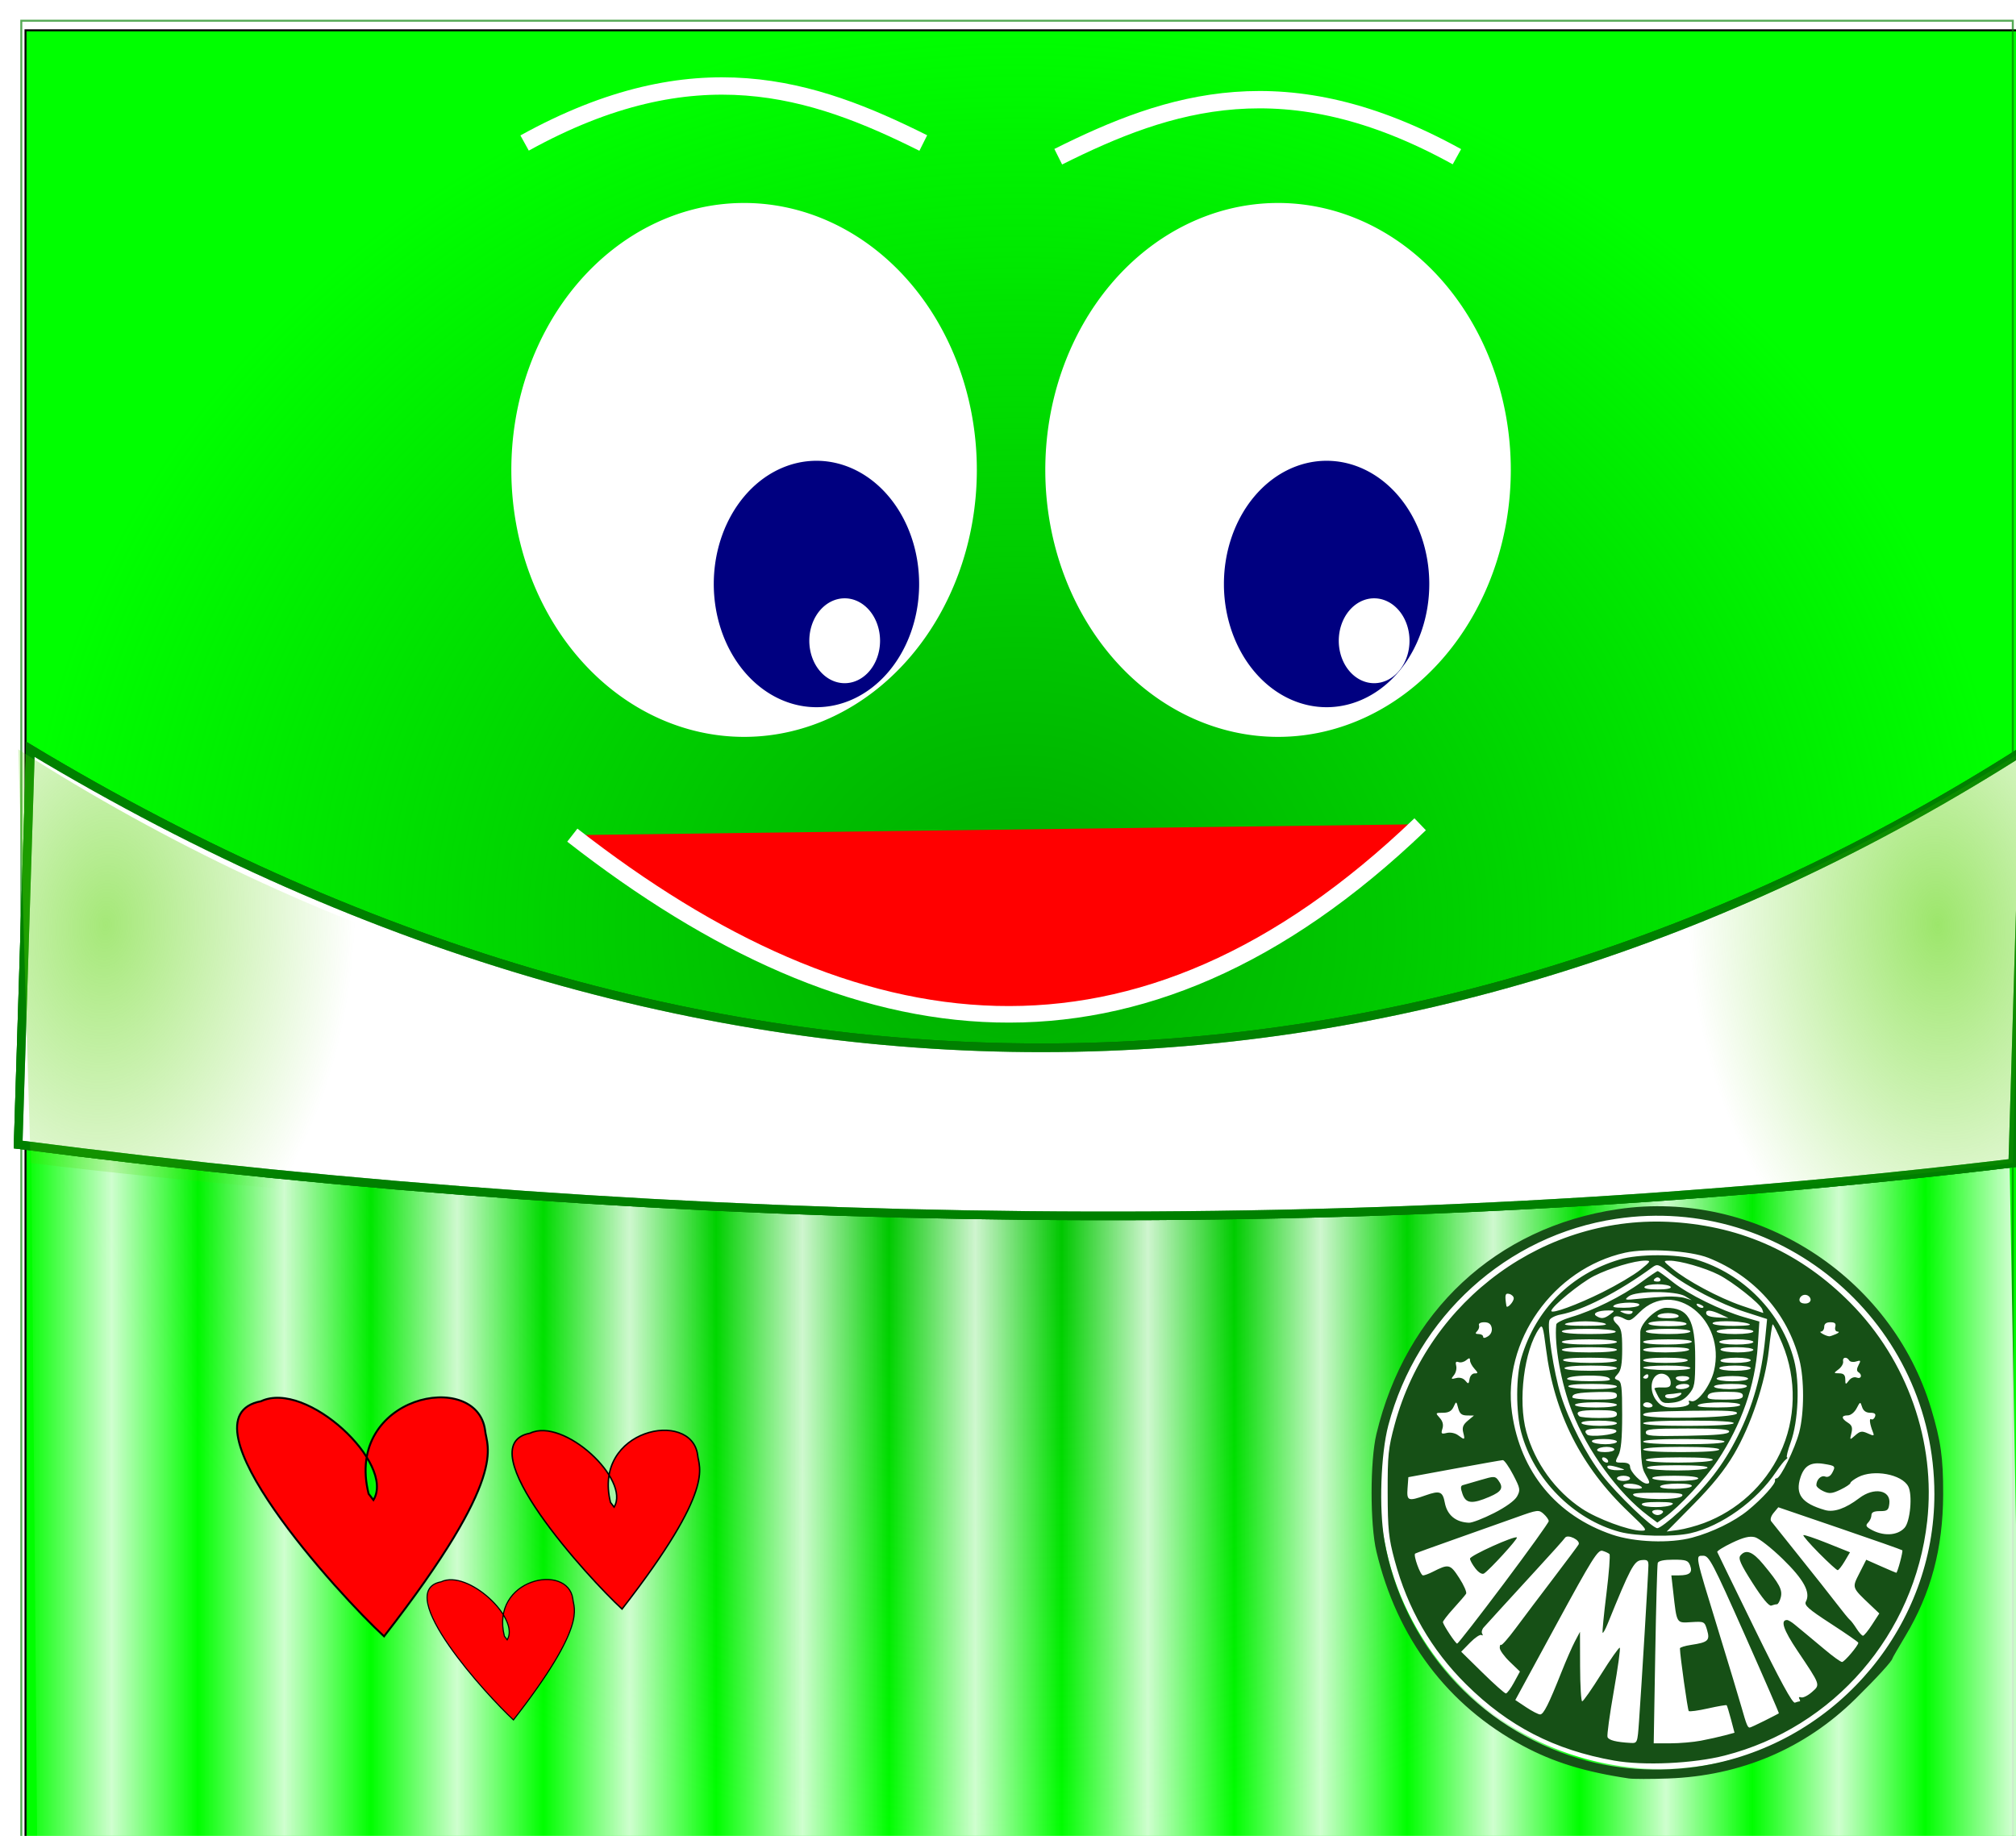 <?xml version="1.0" encoding="UTF-8" standalone="no"?>
<!-- Created with Inkscape (http://www.inkscape.org/) -->

<svg
   xmlns:dc="http://purl.org/dc/elements/1.1/"
   xmlns:cc="http://creativecommons.org/ns#"
   xmlns:rdf="http://www.w3.org/1999/02/22-rdf-syntax-ns#"
   xmlns:svg="http://www.w3.org/2000/svg"
   xmlns="http://www.w3.org/2000/svg"
   xmlns:xlink="http://www.w3.org/1999/xlink"
   xmlns:sodipodi="http://sodipodi.sourceforge.net/DTD/sodipodi-0.dtd"
   xmlns:inkscape="http://www.inkscape.org/namespaces/inkscape"
   width="233.398"
   height="212.567"
   viewBox="0 0 233.398 212.567"
   id="svg2"
   version="1.1"
   inkscape:version="0.91 r13725"
   sodipodi:docname="ZEZINHO AMA O pALMEIRAS.svg">
  <defs
     id="defs4">
    <radialGradient
       inkscape:collect="always"
       xlink:href="#linearGradient4206"
       id="radialGradient3866"
       gradientUnits="userSpaceOnUse"
       gradientTransform="matrix(1,0,0,0.914,-71.373,40.01)"
       cx="881.253"
       cy="1329.065"
       fx="881.253"
       fy="1329.065"
       r="115.397" />
    <linearGradient
       inkscape:collect="always"
       id="linearGradient4206">
      <stop
         style="stop-color:#008000;stop-opacity:1;"
         offset="0"
         id="stop4208" />
      <stop
         style="stop-color:#008000;stop-opacity:0;"
         offset="1"
         id="stop4210" />
    </linearGradient>
    <pattern
       inkscape:collect="always"
       xlink:href="#Strips1_1white"
       id="pattern6944"
       patternTransform="scale(10,10)" />
    <pattern
       inkscape:stockid="Stripes 1:1 white"
       id="Strips1_1white"
       patternTransform="translate(0,0) scale(10,10)"
       height="1"
       width="2"
       patternUnits="userSpaceOnUse"
       inkscape:collect="always">
      <rect
         id="rect5458"
         height="2"
         width="1"
         y="-0.5"
         x="0"
         style="fill:white;stroke:none" />
    </pattern>
    <filter
       style="color-interpolation-filters:sRGB"
       inkscape:label="Drop Shadow"
       id="filter6581">
      <feFlood
         flood-opacity="0.498"
         flood-color="rgb(0,0,0)"
         result="flood"
         id="feFlood6583" />
      <feComposite
         in="flood"
         in2="SourceGraphic"
         operator="in"
         result="composite1"
         id="feComposite6585" />
      <feGaussianBlur
         in="composite1"
         stdDeviation="8.5"
         result="blur"
         id="feGaussianBlur6587" />
      <feOffset
         dx="10.7"
         dy="-6.3"
         result="offset"
         id="feOffset6589" />
      <feComposite
         in="SourceGraphic"
         in2="offset"
         operator="over"
         result="composite2"
         id="feComposite6591" />
    </filter>
    <filter
       style="color-interpolation-filters:sRGB"
       inkscape:label="Drop Shadow"
       id="filter6982">
      <feFlood
         flood-opacity="0.498"
         flood-color="rgb(0,0,0)"
         result="flood"
         id="feFlood6984" />
      <feComposite
         in="flood"
         in2="SourceGraphic"
         operator="in"
         result="composite1"
         id="feComposite6986" />
      <feGaussianBlur
         in="composite1"
         stdDeviation="8.2"
         result="blur"
         id="feGaussianBlur6988" />
      <feOffset
         dx="-0.3"
         dy="0.5"
         result="offset"
         id="feOffset6990" />
      <feComposite
         in="SourceGraphic"
         in2="offset"
         operator="over"
         result="composite2"
         id="feComposite6992" />
    </filter>
    <filter
       style="color-interpolation-filters:sRGB"
       inkscape:label="Drop Shadow"
       id="filter6970">
      <feFlood
         flood-opacity="0.498"
         flood-color="rgb(0,0,0)"
         result="flood"
         id="feFlood6972" />
      <feComposite
         in="flood"
         in2="SourceGraphic"
         operator="in"
         result="composite1"
         id="feComposite6974" />
      <feGaussianBlur
         in="composite1"
         stdDeviation="8.2"
         result="blur"
         id="feGaussianBlur6976" />
      <feOffset
         dx="-0.3"
         dy="0.5"
         result="offset"
         id="feOffset6978" />
      <feComposite
         in="SourceGraphic"
         in2="offset"
         operator="over"
         result="composite2"
         id="feComposite6980" />
    </filter>
    <filter
       style="color-interpolation-filters:sRGB"
       inkscape:label="Drop Shadow"
       id="filter6958">
      <feFlood
         flood-opacity="0.498"
         flood-color="rgb(0,0,0)"
         result="flood"
         id="feFlood6960" />
      <feComposite
         in="flood"
         in2="SourceGraphic"
         operator="in"
         result="composite1"
         id="feComposite6962" />
      <feGaussianBlur
         in="composite1"
         stdDeviation="8.2"
         result="blur"
         id="feGaussianBlur6964" />
      <feOffset
         dx="-0.3"
         dy="0.5"
         result="offset"
         id="feOffset6966" />
      <feComposite
         in="SourceGraphic"
         in2="offset"
         operator="over"
         result="composite2"
         id="feComposite6968" />
    </filter>
    <radialGradient
       inkscape:collect="always"
       xlink:href="#linearGradient6892"
       id="radialGradient6900"
       cx="1215.946"
       cy="1265.976"
       fx="1215.946"
       fy="1265.976"
       r="116.699"
       gradientTransform="matrix(-0.247,0.016,-0.026,-0.389,1249.724,1727.274)"
       gradientUnits="userSpaceOnUse" />
    <linearGradient
       inkscape:collect="always"
       id="linearGradient6892">
      <stop
         style="stop-color:#55d400;stop-opacity:1;"
         offset="0"
         id="stop6894" />
      <stop
         style="stop-color:#55d400;stop-opacity:0;"
         offset="1"
         id="stop6896" />
    </linearGradient>
    <radialGradient
       inkscape:collect="always"
       xlink:href="#linearGradient6892"
       id="radialGradient6904"
       gradientUnits="userSpaceOnUse"
       gradientTransform="matrix(0.247,0.016,0.026,-0.389,371.113,1727.274)"
       cx="1215.946"
       cy="1265.976"
       fx="1215.946"
       fy="1265.976"
       r="116.699" />
  </defs>
  <sodipodi:namedview
     id="base"
     pagecolor="#ffffff"
     bordercolor="#666666"
     borderopacity="1.0"
     inkscape:pageopacity="0.0"
     inkscape:pageshadow="2"
     inkscape:zoom="0.66624505"
     inkscape:cx="375"
     inkscape:cy="159.77218"
     inkscape:document-units="px"
     inkscape:current-layer="layer1"
     showgrid="false"
     units="px"
     inkscape:window-width="1024"
     inkscape:window-height="712"
     inkscape:window-x="-4"
     inkscape:window-y="-4"
     inkscape:window-maximized="1" />
  <g
     inkscape:label="Camada 1"
     inkscape:groupmode="layer"
     id="layer1"
     transform="translate(0,-839.795)">
    <g
       transform="translate(-692.133,-307.404)"
       id="g6994"
       inkscape:export-filename="C:\Documents and Settings\User\zezinhi ama o palmeiras.png"
       inkscape:export-xdpi="90"
       inkscape:export-ydpi="90">
      <rect
         style="opacity:1;fill:#00ff00;fill-opacity:1;stroke:#000000;stroke-width:0.231;stroke-linecap:round;stroke-linejoin:miter;stroke-miterlimit:4;stroke-dasharray:none;stroke-dashoffset:0;stroke-opacity:1"
         id="rect3842"
         width="230.563"
         height="210.749"
         x="695.086"
         y="1150.709" />
      <rect
         y="1149.599"
         x="694.598"
         height="210.749"
         width="230.563"
         id="rect3844"
         style="opacity:0.667;fill:url(#radialGradient3866);fill-opacity:1;stroke:#008000;stroke-width:0.231;stroke-linecap:round;stroke-linejoin:miter;stroke-miterlimit:4;stroke-dasharray:none;stroke-dashoffset:0;stroke-opacity:1" />
      <path
         style="opacity:1;fill:#ffffff;fill-opacity:1;fill-rule:nonzero;stroke:none;stroke-width:0.6;stroke-linecap:round;stroke-linejoin:round;stroke-miterlimit:4;stroke-dasharray:none;stroke-dashoffset:0;stroke-opacity:1"
         id="path3848"
         sodipodi:type="arc"
         sodipodi:cx="778.27814"
         sodipodi:cy="1201.6075"
         sodipodi:rx="26.946133"
         sodipodi:ry="30.908796"
         sodipodi:start="0"
         sodipodi:end="6.2653829"
         sodipodi:open="true"
         d="m 805.224,1201.608 a 26.946,30.909 0 0 1 -26.826,30.909 26.946,30.909 0 0 1 -27.065,-30.633 26.946,30.909 0 0 1 26.585,-31.181 26.946,30.909 0 0 1 27.302,30.356" />
      <path
         d="m 867.042,1201.608 a 26.946,30.909 0 0 1 -26.826,30.909 26.946,30.909 0 0 1 -27.065,-30.633 26.946,30.909 0 0 1 26.585,-31.181 26.946,30.909 0 0 1 27.302,30.356"
         sodipodi:open="true"
         sodipodi:end="6.2653829"
         sodipodi:start="0"
         sodipodi:ry="30.908796"
         sodipodi:rx="26.946133"
         sodipodi:cy="1201.6075"
         sodipodi:cx="840.09576"
         sodipodi:type="arc"
         id="path3850"
         style="opacity:1;fill:#ffffff;fill-opacity:1;fill-rule:nonzero;stroke:none;stroke-width:0.6;stroke-linecap:round;stroke-linejoin:round;stroke-miterlimit:4;stroke-dasharray:none;stroke-dashoffset:0;stroke-opacity:1" />
      <path
         style="color:#000000;clip-rule:nonzero;display:inline;overflow:visible;visibility:visible;opacity:1;isolation:auto;mix-blend-mode:normal;color-interpolation:sRGB;color-interpolation-filters:linearRGB;solid-color:#000000;solid-opacity:1;fill:none;fill-opacity:1;fill-rule:evenodd;stroke:#ffffff;stroke-width:2.009;stroke-linecap:butt;stroke-linejoin:miter;stroke-miterlimit:4;stroke-dasharray:none;stroke-dashoffset:0;stroke-opacity:1;color-rendering:auto;image-rendering:auto;shape-rendering:auto;text-rendering:auto;enable-background:accumulate"
         d="m 752.868,1163.759 c 19.752,-10.917 33.335,-6.41 46.156,0"
         id="path3858"
         inkscape:connector-curvature="0"
         sodipodi:nodetypes="cc" />
      <path
         sodipodi:nodetypes="cc"
         inkscape:connector-curvature="0"
         id="path3860"
         d="m 860.805,1165.344 c -19.752,-10.917 -33.335,-6.41 -46.156,0"
         style="color:#000000;clip-rule:nonzero;display:inline;overflow:visible;visibility:visible;opacity:1;isolation:auto;mix-blend-mode:normal;color-interpolation:sRGB;color-interpolation-filters:linearRGB;solid-color:#000000;solid-opacity:1;fill:none;fill-opacity:1;fill-rule:evenodd;stroke:#ffffff;stroke-width:2.009;stroke-linecap:butt;stroke-linejoin:miter;stroke-miterlimit:4;stroke-dasharray:none;stroke-dashoffset:0;stroke-opacity:1;color-rendering:auto;image-rendering:auto;shape-rendering:auto;text-rendering:auto;enable-background:accumulate" />
      <g
         transform="matrix(1,0,0,-1,6,2415.63)"
         id="g6623">
        <path
           d="m 792.544,1200.815 a 11.888,14.266 0 0 1 -11.835,14.265 11.888,14.266 0 0 1 -11.94,-14.139 11.888,14.266 0 0 1 11.729,-14.391 11.888,14.266 0 0 1 12.045,14.01"
           sodipodi:open="true"
           sodipodi:end="6.2653829"
           sodipodi:start="0"
           sodipodi:ry="14.265599"
           sodipodi:rx="11.887999"
           sodipodi:cy="1200.8151"
           sodipodi:cx="780.65576"
           sodipodi:type="arc"
           id="path3854"
           style="opacity:1;fill:#000080;fill-opacity:1;fill-rule:nonzero;stroke:none;stroke-width:3;stroke-linecap:round;stroke-linejoin:round;stroke-miterlimit:4;stroke-dasharray:none;stroke-dashoffset:0;stroke-opacity:1" />
        <path
           style="opacity:1;fill:#ffffff;fill-opacity:1;fill-rule:nonzero;stroke:none;stroke-width:3;stroke-linecap:round;stroke-linejoin:round;stroke-miterlimit:4;stroke-dasharray:none;stroke-dashoffset:0;stroke-opacity:1"
           id="path3862"
           sodipodi:type="arc"
           sodipodi:cx="783.92432"
           sodipodi:cy="1194.2424"
           sodipodi:rx="4.0947556"
           sodipodi:ry="4.9137063"
           sodipodi:start="0"
           sodipodi:end="6.2653829"
           sodipodi:open="true"
           d="m 788.019,1194.242 a 4.095,4.914 0 0 1 -4.077,4.914 4.095,4.914 0 0 1 -4.113,-4.87 4.095,4.914 0 0 1 4.04,-4.957 4.095,4.914 0 0 1 4.149,4.826" />
      </g>
      <g
         transform="matrix(-1,0,0,-1,1683.436,2415.63)"
         id="g6619">
        <path
           style="opacity:1;fill:#000080;fill-opacity:1;fill-rule:nonzero;stroke:none;stroke-width:3;stroke-linecap:round;stroke-linejoin:round;stroke-miterlimit:4;stroke-dasharray:none;stroke-dashoffset:0;stroke-opacity:1"
           id="path3856"
           sodipodi:type="arc"
           sodipodi:cx="837.71814"
           sodipodi:cy="1200.8151"
           sodipodi:rx="11.887999"
           sodipodi:ry="14.265599"
           sodipodi:start="0"
           sodipodi:end="6.2653829"
           sodipodi:open="true"
           d="m 849.606,1200.815 a 11.888,14.266 0 0 1 -11.835,14.265 11.888,14.266 0 0 1 -11.94,-14.139 11.888,14.266 0 0 1 11.729,-14.391 11.888,14.266 0 0 1 12.045,14.01" />
        <path
           d="m 836.31,1194.242 a 4.095,4.914 0 0 1 -4.077,4.914 4.095,4.914 0 0 1 -4.113,-4.87 4.095,4.914 0 0 1 4.04,-4.957 4.095,4.914 0 0 1 4.149,4.826"
           sodipodi:open="true"
           sodipodi:end="6.2653829"
           sodipodi:start="0"
           sodipodi:ry="4.9137063"
           sodipodi:rx="4.0947556"
           sodipodi:cy="1194.2424"
           sodipodi:cx="832.21484"
           sodipodi:type="arc"
           id="path3864"
           style="opacity:1;fill:#ffffff;fill-opacity:1;fill-rule:nonzero;stroke:none;stroke-width:3;stroke-linecap:round;stroke-linejoin:round;stroke-miterlimit:4;stroke-dasharray:none;stroke-dashoffset:0;stroke-opacity:1" />
      </g>
      <path
         inkscape:connector-curvature="0"
         id="path3934"
         d="m 695.727,1277.136 0.714,84.201 229.768,0.714 -1.427,-80.633 z"
         style="color:#000000;clip-rule:nonzero;display:inline;overflow:visible;visibility:visible;opacity:0.812;isolation:auto;mix-blend-mode:normal;color-interpolation:sRGB;color-interpolation-filters:linearRGB;solid-color:#000000;solid-opacity:1;fill:url(#pattern6944);fill-opacity:1;fill-rule:evenodd;stroke:none;stroke-width:1px;stroke-linecap:butt;stroke-linejoin:miter;stroke-miterlimit:4;stroke-dasharray:none;stroke-dashoffset:0;stroke-opacity:1;color-rendering:auto;image-rendering:auto;shape-rendering:auto;text-rendering:auto;enable-background:accumulate" />
      <path
         sodipodi:nodetypes="ccccc"
         inkscape:connector-curvature="0"
         id="path3932"
         d="m 695.663,1233.963 -1.429,45.756 c 78.051,10.132 156.695,11.061 230.925,2.143 l 1.429,-47.899 c -69.602,44.465 -151.778,47.648 -230.925,0 z"
         style="color:#000000;clip-rule:nonzero;display:inline;overflow:visible;visibility:visible;opacity:1;isolation:auto;mix-blend-mode:normal;color-interpolation:sRGB;color-interpolation-filters:linearRGB;solid-color:#000000;solid-opacity:1;fill:#ffffff;fill-opacity:1;fill-rule:evenodd;stroke:#008000;stroke-width:1.002;stroke-linecap:butt;stroke-linejoin:miter;stroke-miterlimit:4;stroke-dasharray:none;stroke-dashoffset:0;stroke-opacity:1;color-rendering:auto;image-rendering:auto;shape-rendering:auto;text-rendering:auto;enable-background:accumulate" />
      <g
         style="filter:url(#filter6581)"
         transform="matrix(0.243,0,0,0.243,847.62,1287.359)"
         id="g3365">
        <path
           d="M 274.183,139.714 A 133.673,132.647 0 0 1 141.105,272.36 133.673,132.647 0 0 1 6.843,140.895 133.673,132.647 0 0 1 138.726,7.078 133.673,132.647 0 0 1 274.162,137.353"
           sodipodi:open="true"
           sodipodi:end="6.2653829"
           sodipodi:start="0"
           sodipodi:ry="132.64732"
           sodipodi:rx="133.67293"
           sodipodi:cy="139.71396"
           sodipodi:cx="140.51042"
           sodipodi:type="arc"
           id="path3363"
           style="opacity:1;fill:#ffffff;fill-opacity:1;fill-rule:nonzero;stroke:none;stroke-width:0.6;stroke-linecap:round;stroke-linejoin:round;stroke-miterlimit:4;stroke-dasharray:none;stroke-dashoffset:0;stroke-opacity:1" />
        <path
           inkscape:connector-curvature="0"
           id="path3362"
           d="M 125.422,276.899 C 104.554,273.797 89.52,269.16 74.938,261.33 39.138,242.105 15.069,210.161 5.208,168.785 c -3.066,-12.863 -3.066,-43.142 0,-56.005 C 19.13,54.365 62.287,14.191 120.298,5.645 c 65.523,-9.653 130.18,31.568 149.227,95.138 4.615,15.404 5.732,23.37 5.693,40.625 -0.059,25.817 -5.784,47.307 -18.036,67.692 -3.374,5.614 -6.134,10.403 -6.134,10.643 0,1.071 -7.614,9.395 -17.531,19.165 -24.125,23.767 -54.705,36.779 -89.344,38.014 -8.25,0.294 -16.688,0.284 -18.75,-0.022 z m 39.388,-6.804 C 226.212,257.786 271.059,203.458 271.04,141.408 271.015,60.411 199.228,-1.682 119.411,10.252 67.309,18.042 24.558,56.81 10.864,108.688 c -3.601,13.641 -4.485,39.719 -1.856,54.781 8.585,49.202 44.471,89.405 92.816,103.979 19.43,5.857 42.197,6.814 62.986,2.647 z m -46.361,-1.702 C 90.03,263.341 68.061,252.016 47.918,232.033 31.321,215.568 20.072,196.015 13.842,172.806 c -2.817,-10.495 -3.234,-14.566 -3.281,-32.024 -0.048,-17.946 0.295,-21.284 3.337,-32.5 C 30.159,48.343 85.979,7.852 146.87,11.828 c 32.897,2.148 60.829,14.922 84.165,38.491 27.153,27.423 40.793,66.253 36.565,104.088 -6.016,53.84 -44.36,98.212 -96.405,111.562 -14.98,3.843 -38.651,4.931 -52.747,2.425 z m 11.861,-18.548 c 1.183,-16.567 4.488,-71.462 4.488,-74.538 0,-2.329 -0.589,-2.747 -3.41,-2.42 -3.456,0.401 -5.291,3.872 -15.981,30.239 -1.08,2.664 -2.169,4.633 -2.419,4.375 -0.25,-0.258 0.558,-8.625 1.796,-18.594 1.238,-9.969 1.888,-18.484 1.445,-18.922 -0.443,-0.438 -1.931,-1.132 -3.306,-1.542 -2.191,-0.653 -4.911,3.691 -22.022,35.172 l -19.522,35.917 5.147,3.432 c 2.831,1.888 5.836,3.435 6.678,3.438 1.641,0.006 4.075,-4.838 10.278,-20.453 2.148,-5.409 4.986,-11.877 6.306,-14.375 l 2.4,-4.541 0.055,16.562 c 0.03,9.109 0.477,16.562 0.993,16.56 0.516,-0.001 4.594,-5.843 9.062,-12.983 4.469,-7.139 8.45,-12.79 8.846,-12.558 0.397,0.233 -0.888,9.558 -2.854,20.722 -1.967,11.165 -3.309,20.995 -2.983,21.845 0.576,1.501 4.12,2.404 10.941,2.788 3.292,0.185 3.333,0.084 4.062,-10.125 z m 29.516,9.057 c 3.641,-0.69 8.727,-1.823 11.303,-2.517 l 4.684,-1.261 -1.678,-6.363 c -0.923,-3.5 -1.855,-6.536 -2.07,-6.748 -0.215,-0.212 -4.217,0.474 -8.892,1.525 -4.675,1.051 -8.799,1.611 -9.165,1.246 -0.525,-0.525 -4.152,-26.32 -4.199,-29.862 -0.006,-0.473 2.427,-1.227 5.407,-1.673 8.02,-1.203 8.982,-2.101 7.536,-7.045 -1.197,-4.094 -1.336,-4.163 -7.541,-3.785 -7.176,0.438 -6.864,0.962 -8.604,-14.448 l -0.882,-7.812 3.599,-0.019 c 5.127,-0.027 6.61,-1.32 5.357,-4.668 -0.918,-2.454 -1.94,-2.812 -8.007,-2.812 -4.474,0 -7.126,0.557 -7.435,1.562 -0.264,0.859 -0.805,20.547 -1.201,43.75 l -0.72,42.188 7.944,0 c 4.369,0 10.923,-0.565 14.564,-1.255 z m 30.326,-9.52 c 3.587,-1.801 6.645,-3.379 6.797,-3.506 0.152,-0.127 -7.21,-17.075 -16.36,-37.662 -15.17,-34.134 -16.902,-37.432 -19.651,-37.432 -3.894,0 -4.132,-1.197 6.979,35 5.065,16.5 10.16,33.375 11.323,37.5 2.22,7.878 2.826,9.375 3.798,9.375 0.326,0 3.527,-1.474 7.114,-3.275 z m 16.697,-9.225 c 0.328,0 0.253,-0.556 -0.167,-1.236 -0.42,-0.68 -0.031,-0.976 0.864,-0.66 0.895,0.317 3.198,-0.808 5.117,-2.499 4.102,-3.615 4.294,-3.066 -6.907,-19.764 -6.609,-9.853 -8.213,-14.591 -4.938,-14.591 0.604,0 2.262,0.984 3.684,2.188 1.422,1.203 3.637,3.031 4.922,4.062 1.285,1.031 5.5,4.547 9.367,7.812 3.867,3.266 7.578,5.938 8.246,5.938 1.123,0 7.761,-7.843 7.761,-9.17 0,-0.323 -5.873,-4.397 -13.051,-9.054 -10.777,-6.993 -12.855,-8.834 -11.927,-10.569 2.337,-4.366 -1.017,-10.525 -11.045,-20.284 -5.376,-5.232 -11.341,-9.906 -13.256,-10.386 -2.548,-0.64 -5.462,0.073 -10.875,2.661 -4.067,1.944 -7.243,3.921 -7.058,4.394 0.185,0.473 8.211,16.958 17.836,36.633 12.096,24.727 18.014,35.581 19.165,35.149 0.916,-0.344 1.933,-0.625 2.261,-0.625 z m -22.421,-56.36 c -5.771,-9.056 -6.948,-11.728 -5.784,-13.13 2.596,-3.128 5.816,-1.888 10.845,4.177 7.798,9.405 9.266,12.181 8.356,15.805 -0.45,1.792 -1.273,3.257 -1.83,3.257 -0.557,0 -1.761,0.284 -2.677,0.63 -1.059,0.401 -4.299,-3.505 -8.91,-10.74 z m -113.673,47.375 2.831,-5.214 -4.81,-4.622 c -2.646,-2.542 -4.81,-5.535 -4.81,-6.651 0,-1.116 0.281,-1.747 0.626,-1.403 0.344,0.344 3.485,-3.231 6.979,-7.945 3.495,-4.714 11.447,-15.261 17.671,-23.438 6.225,-8.177 11.741,-15.568 12.258,-16.424 1.226,-2.03 -5.211,-5.215 -6.478,-3.205 -0.466,0.74 -6.473,7.448 -13.348,14.907 -6.875,7.459 -15.031,16.37 -18.125,19.802 -3.094,3.432 -6.333,7.003 -7.199,7.935 -0.866,0.932 -1.201,2.299 -0.744,3.037 0.456,0.738 0.299,1.015 -0.349,0.614 -0.648,-0.401 -3.087,1.223 -5.419,3.609 l -4.241,4.337 10.123,9.948 c 5.568,5.471 10.592,9.943 11.164,9.938 0.572,-0.006 2.315,-2.356 3.872,-5.224 z M 65.875,184.101 c 11.782,-15.706 21.422,-29.119 21.422,-29.806 0,-0.687 -1.085,-2.232 -2.412,-3.432 -2.306,-2.087 -2.871,-2.018 -12.812,1.555 -5.72,2.056 -18.838,6.711 -29.15,10.346 -10.312,3.635 -18.981,6.782 -19.263,6.994 -0.985,0.739 2.499,10.401 3.75,10.401 0.694,0 2.781,-0.772 4.637,-1.717 7.636,-3.884 8.289,-3.731 12.612,2.94 2.228,3.439 3.699,6.821 3.27,7.517 -0.43,0.696 -3.138,3.854 -6.019,7.019 -2.88,3.165 -5.142,6.117 -5.027,6.56 0.47,1.797 6.06,10.18 6.788,10.18 0.431,0 10.423,-12.851 22.205,-28.557 z m -13.481,-7.229 c -1.428,-1.816 -2.597,-3.934 -2.597,-4.708 0,-1.454 21.333,-11.09 22.335,-10.088 0.58,0.58 -13.006,15.465 -15.656,17.152 -0.897,0.571 -2.513,-0.362 -4.082,-2.356 z m 188.966,26.714 3.438,-5.303 -4.063,-3.856 c -9.154,-8.686 -9,-8.245 -5.386,-15.377 l 3.219,-6.352 7.02,3.105 c 3.861,1.707 7.142,3.105 7.291,3.105 0.571,0 3.317,-10.267 2.866,-10.718 -0.261,-0.261 -13.659,-4.98 -29.774,-10.487 l -29.3,-10.012 -2.206,2.645 c -1.309,1.569 -1.78,3.215 -1.159,4.046 0.576,0.77 6.631,8.357 13.456,16.859 6.825,8.502 14.813,18.602 17.751,22.444 2.938,3.843 5.763,7.293 6.279,7.667 0.515,0.374 1.922,2.228 3.125,4.118 1.203,1.891 2.596,3.433 3.096,3.429 0.5,-0.005 2.456,-2.396 4.347,-5.312 z m -25.279,-34.019 c -4.41,-4.45 -7.769,-8.321 -7.464,-8.602 0.305,-0.281 5.428,1.442 11.383,3.829 l 10.828,4.341 -2.514,4.261 c -1.383,2.344 -2.897,4.261 -3.364,4.261 -0.468,0 -4.459,-3.641 -8.869,-8.091 z M 155.623,162.16 c 9.537,-2.539 20.125,-7.709 26.572,-12.974 6.724,-5.491 13.355,-12.812 12.914,-14.256 -0.172,-0.562 0.172,-1.022 0.763,-1.022 1.799,0 8.725,-14.114 10.76,-21.927 2.43,-9.329 2.457,-25.463 0.058,-34.672 C 200.896,55.06 185.222,37.525 163.362,28.835 154.781,25.424 133.889,24.131 123.728,26.382 89.402,33.989 64.967,68.602 69.811,102.758 c 3.979,28.053 21.149,48.921 47.69,57.962 10.707,3.647 27.457,4.28 38.122,1.44 z m -34.534,-2.753 C 99.079,153.492 80.07,134.258 74.169,111.931 71.606,102.233 71.655,85.173 74.271,76.408 81.164,53.31 97.969,36.507 121.047,29.637 c 9.041,-2.691 27.223,-2.715 36.25,-0.046 22.778,6.734 41.093,25.502 46.906,48.067 2.782,10.799 2.032,29.05 -1.606,39.062 -1.436,3.953 -2.232,7.196 -1.768,7.207 0.464,0.011 0.238,0.432 -0.502,0.938 -0.74,0.505 -2.846,3.168 -4.682,5.918 -9.252,13.862 -26.061,25.912 -40.848,29.282 -8.05,1.835 -25.716,1.49 -33.708,-0.658 z m 4.269,-9.472 C 102.747,128.457 89.884,103.031 85.994,72.125 c -1.337,-10.626 -1.717,-11.781 -3.184,-9.688 -7.244,10.342 -10.273,34.5 -6.18,49.286 4.103,14.82 13.773,28.196 26.484,36.633 7.318,4.857 22.23,10.398 28.249,10.496 3.178,0.052 2.72,-0.629 -6.005,-8.917 z m 35.879,5.278 c 15.851,-5.931 28.915,-17.88 36.185,-33.099 7.744,-16.212 8.169,-35.498 1.152,-52.333 -2.235,-5.364 -4.301,-9.515 -4.591,-9.226 -0.289,0.289 -1.107,5.803 -1.816,12.252 -1.702,15.474 -8.527,35.852 -16.605,49.58 -4.445,7.554 -10.299,14.82 -19.226,23.864 l -12.835,13.003 5.473,-0.75 c 3.01,-0.413 8.528,-1.893 12.263,-3.291 z m -11.839,-5.368 c 13.44,-12.438 20.931,-22.083 27.906,-35.932 7.343,-14.579 11.434,-29.19 13.168,-47.021 l 0.864,-8.89 -10.457,-3.37 c -11.722,-3.778 -27.647,-12.035 -36.079,-18.707 -5.134,-4.063 -5.804,-4.276 -8.112,-2.588 -15.972,11.685 -33.193,20.545 -43.802,22.535 -2.496,0.468 -4.858,1.683 -5.248,2.7 -1.237,3.224 2.039,24.82 5.398,35.589 3.894,12.482 12.077,28.364 19.672,38.176 7.139,9.224 23.895,25.321 26.356,25.321 1.04,0 5.69,-3.516 10.334,-7.812 z m -14.668,1.914 C 120.484,141.108 105.708,120.882 98.375,101.996 93.188,88.64 89.87,70.265 90.892,60.559 c 0.085,-0.811 3.349,-2.402 7.252,-3.537 10.024,-2.914 24.339,-10.033 33.012,-16.418 4.069,-2.996 7.695,-5.446 8.057,-5.446 0.362,0 3.595,2.339 7.184,5.198 7.391,5.887 22.943,13.555 33.889,16.71 l 7.363,2.122 -0.743,11.423 c -1.233,18.964 -7.771,37.682 -19.129,54.768 -5.758,8.662 -18.403,22.242 -25.249,27.116 l -3.491,2.486 -4.307,-3.221 z m 6.943,-1.601 c 0.44,-0.712 -0.637,-1.25 -2.5,-1.25 -1.863,0 -2.94,0.538 -2.5,1.25 0.425,0.688 1.55,1.25 2.5,1.25 0.95,0 2.075,-0.562 2.5,-1.25 z m 4.375,-3.75 c 1.312,-0.848 -0.68,-1.217 -6.636,-1.231 -5.36,-0.013 -8.225,0.444 -7.739,1.231 0.987,1.597 11.903,1.597 14.375,0 z m 4.75,-4.075 c 1.009,-1.217 -1.53,-1.557 -11.797,-1.581 -10.36,-0.024 -12.663,0.277 -11.064,1.446 2.782,2.034 21.195,2.143 22.86,0.135 z m -19.75,-4.675 c -2.495,-1.612 -9.121,-1.612 -8.125,0 0.425,0.688 2.849,1.241 5.386,1.231 3.439,-0.014 4.136,-0.328 2.739,-1.231 z m 24.375,0 c 0.482,-0.78 -2.046,-1.25 -6.727,-1.25 -4.125,0 -7.848,0.562 -8.273,1.25 -0.482,0.78 2.046,1.25 6.727,1.25 4.125,0 7.848,-0.562 8.273,-1.25 z m -21.915,-5.411 c -2.249,-3.812 -2.466,-6.725 -2.582,-34.687 -0.07,-16.789 -0.071,-31.848 -0.002,-33.464 0.183,-4.32 7.807,-11.438 12.25,-11.438 10.679,0 13.932,5.637 13.91,24.104 -0.015,12.404 -0.256,13.764 -3.027,17.056 -2.162,2.57 -4.402,3.71 -7.951,4.049 -4.993,0.476 -5.334,0.208 -8.431,-6.642 -0.201,-0.445 1.46,-0.726 3.691,-0.625 3.21,0.145 4.057,-0.31 4.057,-2.18 0,-3.353 -3.764,-5.506 -6.562,-3.754 -3.26,2.041 -3.403,8.155 -0.283,12.122 2.059,2.617 3.726,3.371 7.459,3.371 5.689,0 9.015,-1.079 8.064,-2.617 -0.376,-0.608 0.107,-0.802 1.072,-0.431 2.838,1.089 9.15,-7.263 10.853,-14.361 5.884,-24.529 -19.119,-44.284 -35.418,-27.984 -4.183,4.183 -4.814,4.43 -7.568,2.956 -4.297,-2.299 -6.64,-0.46 -3.336,2.618 2.188,2.038 2.594,3.911 2.594,11.957 0,7.079 -0.528,10.123 -2.045,11.8 -1.894,2.092 -1.894,2.318 0,3.045 1.745,0.67 2.044,3.105 2.037,16.589 -0.005,11.284 -0.521,16.787 -1.801,19.241 -1.762,3.377 -1.729,3.438 1.883,3.438 2.482,0 3.676,0.627 3.676,1.932 0,2.48 5.559,8.068 8.026,8.068 1.573,0 1.478,-0.697 -0.566,-4.161 z m -7.46,1.661 c 0,-0.688 -1.406,-1.25 -3.125,-1.25 -1.719,0 -3.125,0.562 -3.125,1.25 0,0.688 1.406,1.25 3.125,1.25 1.719,0 3.125,-0.562 3.125,-1.25 z m 32.5,0 c 0,-0.741 -4.608,-1.25 -11.324,-1.25 -7.231,0 -11.045,0.452 -10.551,1.25 0.425,0.688 5.521,1.25 11.324,1.25 6.201,0 10.551,-0.515 10.551,-1.25 z m -37.5,-5 c -4.489,-1.437 -6.513,-1.437 -5.625,0 0.425,0.688 2.567,1.194 4.761,1.125 3.809,-0.119 3.848,-0.17 0.864,-1.125 z m 41.875,0 c 0.499,-0.807 -4.595,-1.25 -14.375,-1.25 -9.78,0 -14.874,0.443 -14.375,1.25 0.438,0.709 6.655,1.25 14.375,1.25 7.72,0 13.937,-0.541 14.375,-1.25 z m -47.5,-3.75 c -0.425,-0.688 -1.335,-1.25 -2.023,-1.25 -0.688,0 -0.902,0.562 -0.477,1.25 0.425,0.688 1.335,1.25 2.023,1.25 0.688,0 0.902,-0.562 0.477,-1.25 z m 50,0 c 0.5,-0.809 -4.987,-1.25 -15.551,-1.25 -10.049,0 -16.324,0.48 -16.324,1.25 0,0.766 6.017,1.25 15.551,1.25 9.019,0 15.876,-0.525 16.324,-1.25 z m -46.875,-5 c 0,-0.688 -1.654,-1.25 -3.676,-1.25 -2.022,0 -4.024,0.562 -4.449,1.25 -0.46,0.744 1.029,1.25 3.676,1.25 2.447,0 4.449,-0.562 4.449,-1.25 z m 50,0 c 0,-0.776 -6.875,-1.25 -18.125,-1.25 -11.25,0 -18.125,0.474 -18.125,1.25 0,0.776 6.875,1.25 18.125,1.25 11.25,0 18.125,-0.474 18.125,-1.25 z m -48.75,-3.75 c 0,-0.688 -2.846,-1.25 -6.324,-1.25 -3.898,0 -6.027,0.48 -5.551,1.25 0.425,0.688 3.271,1.25 6.324,1.25 3.053,0 5.551,-0.562 5.551,-1.25 z m 51.25,0 c 0,-0.78 -7.292,-1.25 -19.375,-1.25 -12.083,0 -19.375,0.47 -19.375,1.25 0,0.78 7.292,1.25 19.375,1.25 12.083,0 19.375,-0.47 19.375,-1.25 z m -51.533,-4.777 c 0.341,-1.023 -1.833,-1.473 -7.113,-1.473 -6.996,0 -8.885,0.803 -6.797,2.89 1.369,1.369 13.39,0.144 13.911,-1.417 z m 53.721,0.09 c 0.401,-1.207 -4.058,-1.563 -19.585,-1.563 -17.186,0 -20.104,0.277 -20.104,1.907 0,1.643 2.714,1.859 19.585,1.562 14.305,-0.251 19.725,-0.765 20.104,-1.907 z m -53.439,-4.063 c 0,-0.715 -3.775,-1.25 -8.824,-1.25 -5.564,0 -8.538,0.462 -8.051,1.25 0.425,0.688 4.396,1.25 8.824,1.25 4.534,0 8.051,-0.546 8.051,-1.25 z m 55.625,0 c 0.504,-0.815 -6.862,-1.25 -21.176,-1.25 -13.799,0 -21.949,0.464 -21.949,1.25 0,0.784 7.892,1.25 21.176,1.25 12.769,0 21.483,-0.496 21.949,-1.25 z m -55.625,-4.375 c 0,-1.5 -1.875,-1.875 -9.375,-1.875 -8.622,0 -10.736,0.722 -8.542,2.917 0.458,0.458 4.677,0.833 9.375,0.833 6.759,0 8.542,-0.391 8.542,-1.875 z m 57.19,-0.317 c 0.407,-1.225 -4.412,-1.498 -22.084,-1.25 -17.304,0.243 -22.606,0.69 -22.606,1.908 -1e-4,2.281 43.928,1.634 44.69,-0.658 z m -57.19,-4.058 c 0,-0.729 -4.167,-1.25 -10,-1.25 -5.833,0 -10,0.521 -10,1.25 0,0.729 4.167,1.25 10,1.25 5.833,0 10,-0.521 10,-1.25 z m 16.875,0 c -0.425,-0.688 -1.583,-1.25 -2.574,-1.25 -0.991,0 -1.801,0.562 -1.801,1.25 0,0.688 1.158,1.25 2.574,1.25 1.416,0 2.226,-0.562 1.801,-1.25 z m 41.875,0 c 0,-1.615 -17.501,-1.615 -20,0 -1.29,0.833 1.539,1.218 9.062,1.231 6.471,0.011 10.938,-0.491 10.938,-1.231 z m -58.75,-4.441 c 0,-1.599 -1.598,-1.898 -9.062,-1.695 -9.746,0.265 -12.187,0.77 -12.187,2.52 0,0.614 4.781,1.116 10.625,1.116 8.772,0 10.625,-0.339 10.625,-1.941 z m 30.384,-0.443 c 0.757,-0.757 0.334,-1.031 -1.158,-0.75 -1.293,0.243 -3.368,0.486 -4.612,0.538 -1.244,0.053 -1.935,0.624 -1.536,1.269 0.844,1.365 5.568,0.681 7.307,-1.057 z m 29.616,0.509 c 0,-1.471 -1.721,-1.875 -7.991,-1.875 -5.95,0 -8.175,0.479 -8.711,1.875 -0.597,1.556 0.762,1.875 7.991,1.875 6.91,0 8.711,-0.388 8.711,-1.875 z m -60,-4.375 c 0,-0.746 -4.816,-1.25 -11.949,-1.25 -7.648,0 -11.671,0.45 -11.176,1.25 0.425,0.688 5.802,1.25 11.949,1.25 6.617,0 11.176,-0.51 11.176,-1.25 z m 34.375,0 c 0.436,-0.706 -0.587,-1.25 -2.352,-1.25 -1.719,0 -3.473,0.562 -3.898,1.25 -0.436,0.706 0.587,1.25 2.352,1.25 1.719,0 3.473,-0.562 3.898,-1.25 z m 27.5,0 c 0.485,-0.785 -2.279,-1.25 -7.426,-1.25 -4.633,0 -8.199,0.544 -8.199,1.25 0,0.693 3.309,1.25 7.426,1.25 4.084,0 7.774,-0.562 8.199,-1.25 z m -65.742,-4.102 c -2.311,-1.766 -19.883,-1.364 -19.883,0.455 0,0.631 4.922,1.13 10.937,1.108 8.86,-0.032 10.559,-0.329 8.946,-1.562 z m 38.242,0.352 c 0.452,-0.731 -0.845,-1.25 -3.125,-1.25 -2.28,0 -3.577,0.519 -3.125,1.25 0.425,0.688 1.831,1.25 3.125,1.25 1.294,0 2.7,-0.562 3.125,-1.25 z m 28.125,0 c 0,-0.694 -3.333,-1.25 -7.5,-1.25 -4.167,0 -7.5,0.556 -7.5,1.25 0,0.694 3.333,1.25 7.5,1.25 4.167,0 7.5,-0.556 7.5,-1.25 z m -47.5,-1.324 c 0,-0.728 -0.562,-0.976 -1.25,-0.551 -0.688,0.425 -1.25,1.021 -1.25,1.324 0,0.303 0.562,0.551 1.25,0.551 0.688,0 1.25,-0.596 1.25,-1.324 z m -15,-3.676 c 0,-0.75 -5,-1.25 -12.5,-1.25 -7.5,0 -12.5,0.5 -12.5,1.25 0,0.75 5,1.25 12.5,1.25 7.5,0 12.5,-0.5 12.5,-1.25 z m 35,-0.059 c 0,-0.666 -4.958,-1.191 -11.25,-1.191 -6.188,0 -11.25,0.457 -11.25,1.016 0,0.559 5.062,1.094 11.25,1.191 6.415,0.1 11.25,-0.337 11.25,-1.016 z m 28.75,0.059 c 0,-0.694 -3.333,-1.25 -7.5,-1.25 -4.167,0 -7.5,0.556 -7.5,1.25 0,0.694 3.333,1.25 7.5,1.25 4.167,0 7.5,-0.556 7.5,-1.25 z m -63.75,-3.75 c 0,-0.754 -5.233,-1.25 -13.199,-1.25 -8.481,0 -12.923,0.447 -12.426,1.25 0.431,0.698 6.263,1.25 13.199,1.25 7.451,0 12.426,-0.5 12.426,-1.25 z m 33.75,0 c 0,-0.735 -4.375,-1.25 -10.625,-1.25 -6.25,0 -10.625,0.515 -10.625,1.25 0,0.735 4.375,1.25 10.625,1.25 6.25,0 10.625,-0.515 10.625,-1.25 z m 30,0 c 0,-0.688 -3.061,-1.25 -6.801,-1.25 -3.741,0 -7.149,0.562 -7.574,1.25 -0.483,0.781 2.07,1.25 6.801,1.25 4.216,0 7.574,-0.554 7.574,-1.25 z m -63.75,-5 c 0,-0.754 -5.208,-1.25 -13.125,-1.25 -7.917,0 -13.125,0.496 -13.125,1.25 0,0.754 5.208,1.25 13.125,1.25 7.917,0 13.125,-0.496 13.125,-1.25 z m 34.375,0 c 0.493,-0.798 -3.32,-1.25 -10.551,-1.25 -6.716,0 -11.324,0.509 -11.324,1.25 0,0.735 4.35,1.25 10.551,1.25 5.803,0 10.899,-0.562 11.324,-1.25 z m 30.625,0 c 0,-0.706 -3.566,-1.25 -8.199,-1.25 -5.148,0 -7.911,0.465 -7.426,1.25 0.425,0.688 4.114,1.25 8.199,1.25 4.117,0 7.426,-0.557 7.426,-1.25 z m -65,-3.75 c 0,-0.754 -5.208,-1.25 -13.125,-1.25 -7.917,0 -13.125,0.496 -13.125,1.25 0,0.754 5.208,1.25 13.125,1.25 7.917,0 13.125,-0.496 13.125,-1.25 z m 35.625,0 c 0.494,-0.8 -3.529,-1.25 -11.176,-1.25 -7.133,0 -11.949,0.504 -11.949,1.25 0,0.74 4.559,1.25 11.176,1.25 6.147,0 11.524,-0.562 11.949,-1.25 z m 29.375,0 c 0,-0.705 -3.542,-1.25 -8.125,-1.25 -4.583,0 -8.125,0.545 -8.125,1.25 0,0.705 3.542,1.25 8.125,1.25 4.583,0 8.125,-0.545 8.125,-1.25 z m -65.625,-5 c -0.431,-0.698 -6.263,-1.25 -13.199,-1.25 -7.451,0 -12.426,0.5 -12.426,1.25 0,0.754 5.233,1.25 13.199,1.25 8.481,0 12.923,-0.447 12.426,-1.25 z m 35.625,0 c 0,-0.735 -4.375,-1.25 -10.625,-1.25 -6.25,0 -10.625,0.515 -10.625,1.25 0,0.735 4.375,1.25 10.625,1.25 6.25,0 10.625,-0.515 10.625,-1.25 z m 30,0 c 0,-0.714 -3.75,-1.25 -8.75,-1.25 -5,0 -8.75,0.536 -8.75,1.25 0,0.714 3.75,1.25 8.75,1.25 5,0 8.75,-0.536 8.75,-1.25 z m -70.625,-3.75 c -1.375,-0.591 -5.594,-1.074 -9.375,-1.074 -3.781,0 -8,0.483 -9.375,1.074 -1.627,0.699 1.647,1.074 9.375,1.074 7.728,0 11.002,-0.375 9.375,-1.074 z m 38.75,0 c -0.425,-0.688 -4.677,-1.25 -9.449,-1.25 -4.951,0 -8.676,0.537 -8.676,1.25 0,0.723 3.983,1.25 9.449,1.25 5.981,0 9.165,-0.459 8.676,-1.25 z m 29.375,0 c -4.669,-1.495 -17.799,-1.495 -16.875,0 0.425,0.688 5.099,1.194 10.386,1.125 6.725,-0.087 8.675,-0.425 6.489,-1.125 z m -65.699,-4.415 c 2.333,-1.765 2.301,-1.835 -0.835,-1.835 -4.937,0 -7.837,1.337 -5.758,2.655 2.333,1.479 3.795,1.297 6.594,-0.82 z m 32.574,0.665 c -0.425,-0.688 -2.675,-1.25 -5,-1.25 -2.325,0 -4.575,0.562 -5,1.25 -0.472,0.764 1.47,1.25 5,1.25 3.53,0 5.472,-0.486 5,-1.25 z m 20,-0.647 c -4.414,-2.048 -6.875,-2.301 -6.875,-0.707 0,1.442 1.812,2.053 6.744,2.274 l 3.881,0.174 -3.75,-1.74 z m -41.875,-1.302 c 0,-0.303 -1.547,-0.512 -3.438,-0.463 -3.001,0.077 -3.12,0.216 -0.938,1.094 2.331,0.938 4.375,0.644 4.375,-0.63 z m 3.125,-3.051 c 1.007,-1.629 -9.355,-1.629 -11.875,0 -1.344,0.868 -0.037,1.217 4.614,1.231 3.569,0.011 6.836,-0.543 7.261,-1.231 z m 30.625,0.759 c 0,-0.27 -0.873,-0.826 -1.94,-1.236 -1.112,-0.427 -1.614,-0.217 -1.176,0.491 0.734,1.188 3.116,1.757 3.116,0.744 z m -17.5,-4.876 c 3.094,-0.142 7.031,0.188 8.75,0.732 l 3.125,0.99 -3.125,-1.883 c -4.405,-2.654 -23.433,-2.622 -26.875,0.045 -2.314,1.793 -1.941,1.879 5,1.155 4.125,-0.43 10.031,-0.898 13.125,-1.04 z m 1.875,-4.633 c -0.425,-0.688 -3.237,-1.25 -6.25,-1.25 -3.013,0 -5.825,0.562 -6.25,1.25 -0.48,0.777 1.887,1.25 6.25,1.25 4.363,0 6.73,-0.473 6.25,-1.25 z m -5.013,-3.77 c -0.432,-0.699 -1.309,-0.947 -1.949,-0.551 -1.734,1.072 -1.411,1.822 0.785,1.822 1.072,0 1.595,-0.572 1.164,-1.27 z m -27.487,6.331 c 6.875,-3.42 14.97,-8.208 17.988,-10.639 4.978,-4.01 5.206,-4.421 2.45,-4.421 -5.16,0 -16.981,3.546 -24.51,7.352 -6.415,3.243 -20.304,14.613 -20.304,16.621 0,1.596 12.261,-2.887 24.375,-8.913 z m 76.101,8.128 c -1.055,-2.749 -14.074,-13.069 -20.762,-16.458 -6.573,-3.331 -18.522,-6.748 -23.414,-6.696 -3.131,0.033 -3.115,0.084 1.2,3.671 7.052,5.862 22.349,14.059 33.125,17.749 5.5,1.883 10.123,3.452 10.273,3.485 0.15,0.034 -0.04,-0.754 -0.422,-1.751 z m 67.81,104.134 c 2.733,-3.02 3.866,-15.801 1.751,-19.753 -3.09,-5.774 -16.439,-8.244 -23.849,-4.412 -2.028,1.049 -3.694,2.315 -3.702,2.812 -0.007,0.498 -2.149,1.927 -4.758,3.176 -3.981,1.906 -5.285,2.024 -8.111,0.737 -1.852,-0.844 -3.358,-2.147 -3.348,-2.896 0.038,-2.677 2.262,-4.838 4.211,-4.091 1.252,0.48 2.487,-0.183 3.352,-1.8 1.691,-3.159 1.494,-3.36 -4.17,-4.26 -5.976,-0.95 -9.127,0.88 -10.931,6.345 -2.69,8.152 0.534,12.49 11.656,15.679 4.226,1.212 9.821,-0.735 16.293,-5.672 7.027,-5.36 15.098,-3.914 14.358,2.572 -0.361,3.163 -0.92,3.613 -4.475,3.602 -2.852,-0.009 -4.062,0.569 -4.062,1.938 0,1.072 -0.703,2.66 -1.562,3.527 -1.252,1.264 -1.066,1.873 0.938,3.062 5.973,3.547 12.904,3.307 16.411,-0.569 z M 61.188,150.47 c 5.639,-2.863 9.932,-5.966 11.029,-7.972 1.655,-3.028 1.509,-3.834 -1.875,-10.31 -2.019,-3.864 -4.233,-6.996 -4.921,-6.962 -0.688,0.035 -11.094,1.876 -23.125,4.091 l -21.875,4.028 -0.384,5.281 c -0.441,6.057 0.24,6.324 8.609,3.371 6.776,-2.391 8.132,-1.869 9.142,3.514 1.108,5.908 5.218,9.312 11.525,9.548 1.453,0.054 6.797,-2.011 11.875,-4.589 z m -14.974,-9.119 c -0.998,-2.864 -0.951,-3.906 0.19,-4.209 0.834,-0.221 4.611,-1.319 8.392,-2.439 6.41,-1.899 6.981,-1.894 8.438,0.073 2.683,3.622 1.754,5.388 -4.166,7.926 -8.295,3.556 -11.252,3.245 -12.854,-1.351 z m 0.345,-29.32 c -0.592,-2.358 -0.06,-3.731 2.164,-5.583 l 2.949,-2.456 -3.302,-0.042 c -2.534,-0.032 -3.512,-0.841 -4.204,-3.479 -0.899,-3.427 -0.906,-3.429 -2.202,-0.625 -0.926,2.004 -2.379,2.812 -5.052,2.812 -3.627,0 -3.68,0.081 -1.571,2.41 1.461,1.614 1.892,3.322 1.305,5.17 -0.768,2.42 -0.513,2.671 2.075,2.038 1.688,-0.413 3.989,0.05 5.377,1.08 3.228,2.397 3.376,2.317 2.461,-1.325 z m 192.767,0.47 c 2.933,1.336 3.179,1.26 2.387,-0.739 -1.484,-3.748 -1.844,-6.706 -0.733,-6.019 0.58,0.358 1.376,-0.189 1.77,-1.217 0.513,-1.338 -0.135,-1.868 -2.285,-1.868 -1.988,0 -3.294,-0.922 -3.868,-2.73 -0.851,-2.68 -0.898,-2.669 -2.624,0.625 -1,1.908 -2.819,3.355 -4.218,3.355 -3.164,0 -3.14,1.474 0.058,3.471 1.944,1.214 2.329,2.352 1.688,4.988 -0.83,3.413 -0.829,3.414 1.862,1.03 2.287,-2.027 3.184,-2.162 5.962,-0.896 z M 51.952,83.908 c 1.777,0 1.768,-0.236 -0.087,-2.286 -1.138,-1.257 -2.069,-3.014 -2.069,-3.903 0,-1.29 -0.377,-1.305 -1.859,-0.074 -1.022,0.849 -2.646,1.241 -3.609,0.872 -1.235,-0.474 -1.564,0.039 -1.118,1.742 0.347,1.327 -0.138,3.351 -1.079,4.498 -1.519,1.853 -1.401,2.006 1.057,1.372 1.712,-0.441 3.38,0.032 4.375,1.24 1.423,1.728 1.654,1.641 2.008,-0.754 0.22,-1.488 1.291,-2.706 2.381,-2.706 z m 182.06,1.987 c 2.195,0.842 2.845,-1.338 0.78,-2.614 -0.828,-0.512 -0.791,-1.638 0.107,-3.317 1.194,-2.231 1.054,-2.445 -1.141,-1.748 -1.376,0.437 -2.864,0.209 -3.306,-0.507 -1.199,-1.94 -3.321,-1.571 -2.899,0.505 0.202,0.993 -0.758,2.663 -2.133,3.71 -2.472,1.883 -2.468,1.905 0.312,1.945 2.059,0.029 2.823,0.793 2.852,2.852 0.037,2.618 0.156,2.66 1.716,0.603 0.998,-1.315 2.5,-1.893 3.71,-1.429 z M 60.129,62.173 c -0.35,-1.829 -1.443,-2.641 -3.558,-2.641 -1.753,0 -2.822,0.6 -2.512,1.41 0.298,0.776 -0.09,2.041 -0.861,2.812 -1.036,1.036 -0.848,1.402 0.723,1.402 1.169,0 2.125,0.567 2.125,1.261 0,0.785 0.865,0.72 2.294,-0.172 1.406,-0.878 2.098,-2.455 1.789,-4.073 z m 164.042,2.984 c 1.375,-0.591 1.731,-1.114 0.792,-1.162 -0.995,-0.051 -1.47,-1.001 -1.136,-2.275 0.424,-1.623 -0.183,-2.188 -2.354,-2.188 -1.954,0 -2.926,0.727 -2.926,2.188 0,1.203 -0.703,2.227 -1.562,2.275 -1.394,0.078 2.526,2.236 4.062,2.236 0.344,0 1.75,-0.483 3.125,-1.074 z M 70.63,48.116 c 0,-0.839 -0.951,-1.775 -2.113,-2.079 -1.994,-0.521 -2.231,0.465 -1.38,5.732 0.242,1.496 3.493,-1.904 3.493,-3.653 z M 211.739,47.767 c -1.197,-1.937 -4.052,-1.68 -4.864,0.438 -0.404,1.053 0.187,1.998 1.429,2.284 2.638,0.607 4.554,-0.912 3.436,-2.722 z"
           style="fill:#165016" />
      </g>
      <path
         sodipodi:nodetypes="cccccc"
         inkscape:connector-curvature="0"
         id="path6605"
         d="m 735.108,1319.655 c -2.834,-11.37 12.481,-14.465 13.481,-7.384 0.171,2.015 2.958,5.075 -11.693,23.889 -5.059,-4.642 -24.053,-25.367 -14.246,-27.22 5.276,-2.488 15.597,7.234 13.017,11.437 z"
         style="color:#000000;clip-rule:nonzero;display:inline;overflow:visible;visibility:visible;opacity:1;isolation:auto;mix-blend-mode:normal;color-interpolation:sRGB;color-interpolation-filters:linearRGB;solid-color:#000000;solid-opacity:1;fill:#ff0000;fill-opacity:1;fill-rule:evenodd;stroke:#000000;stroke-width:0.226px;stroke-linecap:butt;stroke-linejoin:miter;stroke-miterlimit:4;stroke-dasharray:none;stroke-dashoffset:0;stroke-opacity:1;filter:url(#filter6982);color-rendering:auto;image-rendering:auto;shape-rendering:auto;text-rendering:auto;enable-background:accumulate" />
      <path
         style="color:#000000;clip-rule:nonzero;display:inline;overflow:visible;visibility:visible;opacity:1;isolation:auto;mix-blend-mode:normal;color-interpolation:sRGB;color-interpolation-filters:linearRGB;solid-color:#000000;solid-opacity:1;fill:#ff0000;fill-opacity:1;fill-rule:evenodd;stroke:#000000;stroke-width:0.169px;stroke-linecap:butt;stroke-linejoin:miter;stroke-miterlimit:4;stroke-dasharray:none;stroke-dashoffset:0;stroke-opacity:1;filter:url(#filter6970);color-rendering:auto;image-rendering:auto;shape-rendering:auto;text-rendering:auto;enable-background:accumulate"
         d="m 763.112,1320.655 c -2.12,-8.504 9.335,-10.819 10.082,-5.522 0.128,1.507 2.213,3.796 -8.746,17.867 -3.784,-3.472 -17.989,-18.972 -10.655,-20.358 3.946,-1.861 11.665,5.41 9.736,8.554 z"
         id="path6607"
         inkscape:connector-curvature="0"
         sodipodi:nodetypes="cccccc" />
      <path
         sodipodi:nodetypes="cccccc"
         inkscape:connector-curvature="0"
         id="path6609"
         d="m 750.827,1336.14 c -1.665,-6.68 7.332,-8.498 7.919,-4.338 0.1,1.183 1.738,2.981 -6.87,14.034 -2.972,-2.727 -14.131,-14.902 -8.369,-15.991 3.099,-1.462 9.163,4.25 7.647,6.719 z"
         style="color:#000000;clip-rule:nonzero;display:inline;overflow:visible;visibility:visible;opacity:1;isolation:auto;mix-blend-mode:normal;color-interpolation:sRGB;color-interpolation-filters:linearRGB;solid-color:#000000;solid-opacity:1;fill:#ff0000;fill-opacity:1;fill-rule:evenodd;stroke:#000000;stroke-width:0.133px;stroke-linecap:butt;stroke-linejoin:miter;stroke-miterlimit:4;stroke-dasharray:none;stroke-dashoffset:0;stroke-opacity:1;filter:url(#filter6958);color-rendering:auto;image-rendering:auto;shape-rendering:auto;text-rendering:auto;enable-background:accumulate" />
      <path
         sodipodi:nodetypes="cc"
         inkscape:connector-curvature="0"
         id="path6627"
         d="m 758.393,1243.895 c 32.719,25.546 65.438,30.151 98.156,-1.258"
         style="color:#000000;clip-rule:nonzero;display:inline;overflow:visible;visibility:visible;opacity:1;isolation:auto;mix-blend-mode:normal;color-interpolation:sRGB;color-interpolation-filters:linearRGB;solid-color:#000000;solid-opacity:1;fill:#ff0000;fill-opacity:1;fill-rule:evenodd;stroke:#ffffff;stroke-width:1.917;stroke-linecap:butt;stroke-linejoin:miter;stroke-miterlimit:4;stroke-dasharray:none;stroke-dashoffset:0;stroke-opacity:1;color-rendering:auto;image-rendering:auto;shape-rendering:auto;text-rendering:auto;enable-background:accumulate" />
      <path
         style="color:#000000;clip-rule:nonzero;display:inline;overflow:visible;visibility:visible;opacity:1;isolation:auto;mix-blend-mode:normal;color-interpolation:sRGB;color-interpolation-filters:linearRGB;solid-color:#000000;solid-opacity:1;fill:#ffffff;fill-opacity:1;fill-rule:evenodd;stroke:#008000;stroke-width:1.002;stroke-linecap:butt;stroke-linejoin:miter;stroke-miterlimit:4;stroke-dasharray:none;stroke-dashoffset:0;stroke-opacity:1;color-rendering:auto;image-rendering:auto;shape-rendering:auto;text-rendering:auto;enable-background:accumulate"
         d="m 695.663,1233.963 -1.429,45.756 c 78.051,10.132 156.695,11.061 230.925,2.143 l 1.429,-47.899 c -69.602,44.465 -151.778,47.648 -230.925,0 z"
         id="path6888"
         inkscape:connector-curvature="0"
         sodipodi:nodetypes="ccccc" />
      <path
         sodipodi:nodetypes="ccccc"
         inkscape:connector-curvature="0"
         id="path6890"
         d="m 695.663,1233.963 -1.429,45.756 c 78.051,10.132 156.695,11.061 230.925,2.143 l 1.429,-47.899 c -69.602,44.465 -151.778,47.648 -230.925,0 z"
         style="color:#000000;clip-rule:nonzero;display:inline;overflow:visible;visibility:visible;opacity:0.58;isolation:auto;mix-blend-mode:normal;color-interpolation:sRGB;color-interpolation-filters:linearRGB;solid-color:#000000;solid-opacity:1;fill:url(#radialGradient6900);fill-opacity:1;fill-rule:evenodd;stroke:#008000;stroke-width:1.002;stroke-linecap:butt;stroke-linejoin:miter;stroke-miterlimit:4;stroke-dasharray:none;stroke-dashoffset:0;stroke-opacity:1;color-rendering:auto;image-rendering:auto;shape-rendering:auto;text-rendering:auto;enable-background:accumulate" />
      <path
         style="color:#000000;clip-rule:nonzero;display:inline;overflow:visible;visibility:visible;opacity:0.529;isolation:auto;mix-blend-mode:normal;color-interpolation:sRGB;color-interpolation-filters:linearRGB;solid-color:#000000;solid-opacity:1;fill:url(#radialGradient6904);fill-opacity:1;fill-rule:evenodd;stroke:none;stroke-width:1.002;stroke-linecap:butt;stroke-linejoin:miter;stroke-miterlimit:4;stroke-dasharray:none;stroke-dashoffset:0;stroke-opacity:1;color-rendering:auto;image-rendering:auto;shape-rendering:auto;text-rendering:auto;enable-background:accumulate"
         d="m 925.174,1233.963 1.429,45.756 c -78.051,10.132 -156.695,11.061 -230.925,2.143 l -1.429,-47.899 c 69.602,44.465 151.778,47.648 230.925,0 z"
         id="path6902"
         inkscape:connector-curvature="0"
         sodipodi:nodetypes="ccccc" />
    </g>
  </g>
</svg>
